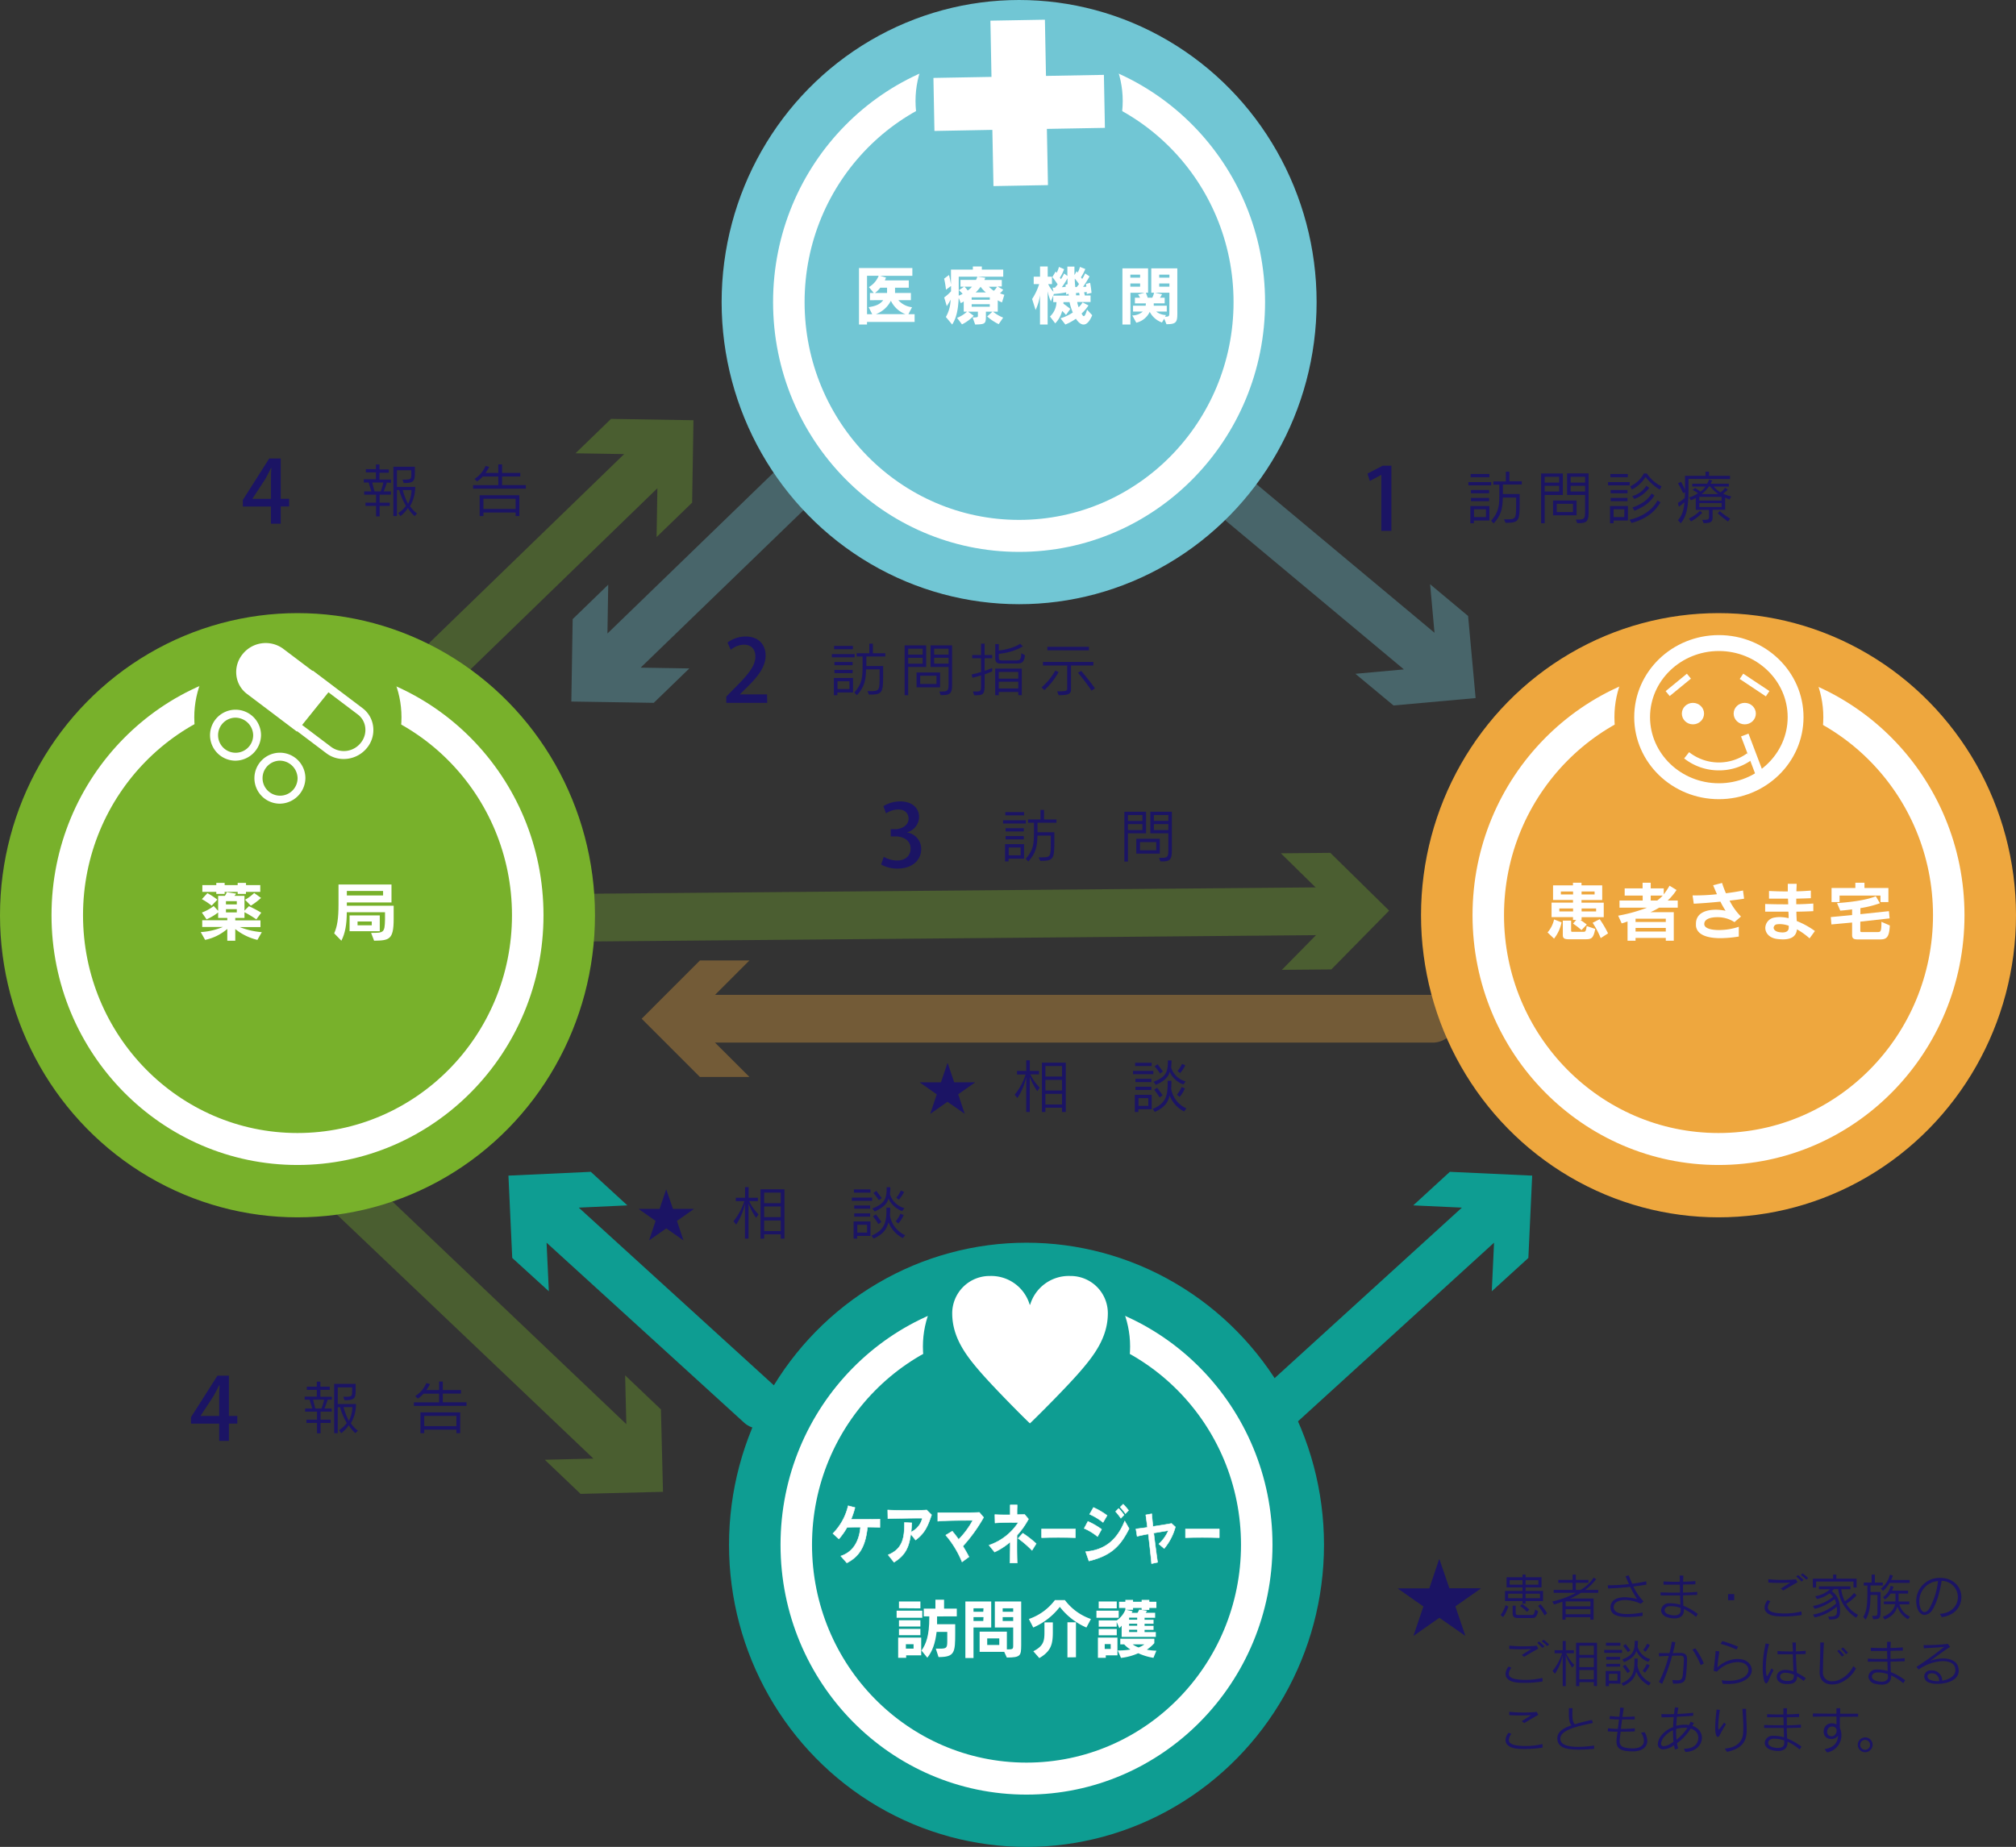 <svg xmlns="http://www.w3.org/2000/svg" viewBox="0 0 619.19 567.4"><rect x="0" y="0" width="619.19" height="567.4" fill="#333333" stroke="none"/><defs><style>.cls-1{fill:#1b1464;}.cls-2,.cls-8{fill:#71c6d4;}.cls-2,.cls-3,.cls-5{opacity:0.34;}.cls-3,.cls-6{fill:#78b12b;}.cls-4{fill:#0e9d92;}.cls-7{fill:#eea73e;}.cls-10,.cls-9{fill:#fff;}.cls-10{stroke:#fff;stroke-linecap:round;stroke-linejoin:round;stroke-width:0.15px;}</style></defs><g id="レイヤー_2" data-name="レイヤー 2"><g id="design"><path class="cls-1" d="M424.26,163.09V145.9h-.05l-3.49,1.86L420,145.5l4.66-2.42h2.69v20Z"/><path class="cls-1" d="M235.64,215.92H223.07V214l2.16-2.21c4.37-4.33,6.78-7.1,6.78-10.1,0-1.94-1-3.64-3.56-3.64a6.7,6.7,0,0,0-4,1.57l-1-2.21a9.14,9.14,0,0,1,5.58-1.86c4.25,0,6.12,2.79,6.12,5.82,0,3.67-2.58,6.73-6.18,10.24l-1.7,1.67v.05h8.32Z"/><path class="cls-1" d="M278.61,255.76a5.09,5.09,0,0,1,4.33,5.08c0,3.27-2.58,6-7.27,6a10.14,10.14,0,0,1-5.05-1.25l.82-2.37a8.32,8.32,0,0,0,4.09,1.14c2.94,0,4.15-1.86,4.15-3.64,0-2.58-2.25-3.77-4.7-3.77h-1.4v-2.21h1.35c1.78,0,4.12-1,4.12-3.24,0-1.57-1.05-2.82-3.24-2.82a7.09,7.09,0,0,0-3.68,1.2l-.8-2.21a9.68,9.68,0,0,1,5.19-1.46c3.87,0,5.77,2.26,5.77,4.81a5,5,0,0,1-3.68,4.68Z"/><path class="cls-1" d="M86.22,160.89h-3V155.6H74.58v-2l8.1-12.73h3.54v12.38H88.8v2.34H86.22Zm-8.65-7.63h5.66v-6c0-1.15,0-2.34.14-3.48h-.11c-.64,1.27-1.16,2.25-1.73,3.32l-4,6.11Z"/><path class="cls-1" d="M70.31,442.66h-3v-5.29H58.67v-2l8.1-12.73h3.54V435h2.58v2.34H70.31ZM61.66,435h5.66v-6c0-1.14.05-2.34.13-3.48h-.11c-.63,1.28-1.15,2.26-1.73,3.32l-4,6.12Z"/><path class="cls-2" d="M450.91,189.24l-11.67-9.75,1.35,14.9L370,135.45a7.33,7.33,0,1,0-9.4,11.26l70.59,58.94L416.29,207,428,216.73l25.22-2.27Z"/><path class="cls-2" d="M255.13,138.43a7.32,7.32,0,0,0-10.37-.17l-58.19,56.36.24-15-10.92,10.58-.41,25.32,25.32.4,10.92-10.57-14.95-.24L255,148.8A7.33,7.33,0,0,0,255.13,138.43Z"/><path class="cls-3" d="M187.67,128.69l-10.92,10.57,14.95.24L132.37,197a7.33,7.33,0,1,0,10.2,10.53L201.91,150l-.25,15,10.92-10.58.41-25.32Z"/><path class="cls-3" d="M203,433l-11-10.48.37,15L108.94,358.1a7.33,7.33,0,1,0-10.11,10.62l83.43,79.38-14.94.36,11,10.48,25.31-.63Z"/><path class="cls-4" d="M238.39,426.23,177.76,371l14.93-.69L181.46,360l-25.3,1.17,1.17,25.29,11.24,10.24-.7-14.93,60.64,55.26a7.33,7.33,0,1,0,9.88-10.84Z"/><path class="cls-4" d="M388.36,426.23,449,371l-14.94-.69L445.3,360l25.29,1.17-1.17,25.29-11.24,10.24.7-14.93-60.63,55.26a7.34,7.34,0,0,1-9.89-10.84Z"/><g class="cls-5"><path class="cls-6" d="M174.35,289.3a7.34,7.34,0,0,1-.07-14.67l240.25-2.1h.06a7.34,7.34,0,0,1,.07,14.67l-240.25,2.1Z"/><polygon class="cls-6" points="393.71 297.95 411.47 279.89 393.4 262.15 408.6 262.01 426.66 279.76 408.91 297.82 393.71 297.95"/></g><g class="cls-5"><line class="cls-7" x1="440.3" y1="312.97" x2="197.08" y2="312.97"/><path class="cls-7" d="M440.3,320.3H209.15a7.34,7.34,0,1,1,0-14.67H440.3a7.34,7.34,0,0,1,0,14.67Z"/><polygon class="cls-7" points="230.19 295.06 212.27 312.97 230.19 330.87 214.98 330.87 197.08 312.97 214.98 295.06 230.19 295.06"/></g><ellipse class="cls-8" cx="313.01" cy="92.81" rx="91.37" ry="92.81"/><path class="cls-9" d="M313,16.07c-41.73,0-75.56,34.36-75.56,76.74s33.83,76.74,75.56,76.74,75.55-34.36,75.55-76.74S354.73,16.07,313,16.07Zm0,143.65c-36.39,0-65.88-30-65.88-66.91S276.62,25.9,313,25.9s65.87,30,65.87,66.91S349.39,159.72,313,159.72Z"/><path class="cls-9" d="M266.29,98.91v.79h-2.46V82.35h16.39v2.38h-9.94l1.84.53a9.17,9.17,0,0,1-.35.89h7.35v2.24H274.9V90h4.87v2.22h-3.85a6.49,6.49,0,0,0,4.2,2.16L279,96.53h1.91v2.38Zm.9-6.68V90h1.18l-1.49-1.8a7.17,7.17,0,0,0,3-3.48h-3.58v11.8h1.59l-1.1-2.16c2.27-.32,3.52-.91,4.48-2.14Zm5.26-3.84h-2.09A7.53,7.53,0,0,1,268.74,90h3.71Zm1.18,4a8.56,8.56,0,0,1-4.6,4.12h9.06A8.24,8.24,0,0,1,273.63,92.41Z"/><path class="cls-9" d="M307.76,92.89a6.53,6.53,0,0,1-1.31-.62v3.49H305a12.24,12.24,0,0,0,3.11,1.82l-1.37,2a15,15,0,0,1-3.54-2.36l1.61-1.46h-2v1.15c0,2.55-.13,2.71-3.3,2.79l-.78-2.18c1.54,0,1.62-.06,1.62-.61V95.76h-3L299.06,97a12.31,12.31,0,0,1-3.6,2.65l-1.51-2A9.8,9.8,0,0,0,297,95.76H296V92.59a3.83,3.83,0,0,1-.92.53l-.63-1.6c-.15,3.27-.6,6-2,8.18l-1.94-2.32a11,11,0,0,0,1.45-5.33,15.45,15.45,0,0,1-1.17,2L290,91.38a14.17,14.17,0,0,0,2.1-1.88V87.86L290.55,89a29,29,0,0,0-.57-3.4l1.49-1.11a23.57,23.57,0,0,1,.61,2.93V82.82h6.72v-.95h2.76v.95h6.57V85H294.46v3.91c0,.65,0,1.28,0,1.92a7.88,7.88,0,0,0,1.2-.56,9.33,9.33,0,0,0-1.14-1.11l1.6-1.09H295V86h4.77a5.36,5.36,0,0,0,.41-1l2.43.32a3.94,3.94,0,0,1-.26.69h5.34v2h-1.29l1.72,1a4.28,4.28,0,0,1-1,1.09,9.74,9.74,0,0,0,1.35.46Zm-11.54-4.82a7.84,7.84,0,0,1,1,1.19,7.49,7.49,0,0,0,1.31-1.19ZM304,91.36h-5.56v.73H304Zm0,2.1h-5.56v.77H304Zm-2.82-5.37a12,12,0,0,1-1.51,1.75h3.13A9.81,9.81,0,0,1,301.17,88.09Zm2.54,0a11.11,11.11,0,0,0,1.51,1.25,5.14,5.14,0,0,0,1-1.25Z"/><path class="cls-9" d="M332.8,99.7c-.78,0-1.6-.63-2.35-1.78a16.55,16.55,0,0,1-3.24,1.78l-1.49-1.92A13.42,13.42,0,0,0,329.5,96a16.81,16.81,0,0,1-1-3.19h-1.88c0,.16,0,.33,0,.49,1,.7,1.76,1.29,2.11,1.61l-1.33,1.86a7.8,7.8,0,0,0-1.17-1.23,8.58,8.58,0,0,1-2.13,3.8l-1.61-2.1a6.36,6.36,0,0,0,2-4.43h-1v-2h4.77c0-.16-.06-.38-.09-.58l-.71.28c0-.24,0-.52,0-.69a32.25,32.25,0,0,1-3.77.49l-.92,2.28a12.94,12.94,0,0,1-1-3.11V99.7h-2.35v-9a15.63,15.63,0,0,1-1.35,4.53L317,91.86a18.55,18.55,0,0,0,2.17-4.58h-1.68V85h1.95V81.87h2.35V85h1.31v2.28h-1.17a9,9,0,0,0,1.64,2.38l-.29-1.29h.13a3.78,3.78,0,0,0,.59,0,7.23,7.23,0,0,0,.84-1,21.65,21.65,0,0,0-1.62-2.24l1-1.72.32.41a8.16,8.16,0,0,0,.7-1.82l1.59.7a14,14,0,0,1-1.31,2.63,2,2,0,0,1,.31.46,10.41,10.41,0,0,0,1-1.77l1,.76c0-.78,0-1.91,0-2.88H330v2.6l.67-1.17.33.42a7.33,7.33,0,0,0,.69-1.75l1.64.64A13.5,13.5,0,0,1,332,85.2c.1.14.29.38.39.5a15.9,15.9,0,0,0,.92-1.71l1.33.93a34.64,34.64,0,0,1-2,3.21,8.65,8.65,0,0,0,1-.06c0-.25-.06-.57-.1-.83l1.28-.36c.19,1,.35,2.16.43,3.09l-1.47.36s0-.45,0-.65a3.68,3.68,0,0,1-.82.1s.17.65.23,1h1.76v2h-4.1a8.09,8.09,0,0,0,.45,1.62,7.24,7.24,0,0,0,1.21-1.5l1.8.93a13.22,13.22,0,0,1-2.11,2.49c.25.48.45.81.68.81s.59-.53,1-2l1.58,1.71C334.64,98.81,333.74,99.7,332.8,99.7Zm-4.93-14.22a22.83,22.83,0,0,1-1.74,2.75,10.6,10.6,0,0,0,1.18-.14,4,4,0,0,0-.06-.57l.64-.24C327.89,86.77,327.87,86.15,327.87,85.48Zm2.23.1c0,.89.08,1.82.16,2.61h.43a11.09,11.09,0,0,0,.72-.91A16.81,16.81,0,0,0,330.1,85.58Zm1.33,4.35a8,8,0,0,1-.94.08c0,.16,0,.56,0,.72h1.08C331.55,90.41,331.43,89.93,331.43,89.93Z"/><path class="cls-9" d="M358.27,99.6l-.7-1.7-.69,1.17a6.79,6.79,0,0,1-3.75-3.27A6.11,6.11,0,0,1,349,99.14l-1.23-2.23A5,5,0,0,0,351,95.72h-3v-1.8h3.88l.07-.72h-3.38V91.46h1.58a6.35,6.35,0,0,0-.6-1l2-.52H347.2V99.7h-2.46V82.45h7.88v7.48h-.69a14.63,14.63,0,0,1,.57,1.53h1.41a6.85,6.85,0,0,0,.55-1.53h-.86V82.45h8v13C361.64,98.85,361.56,99.6,358.27,99.6Zm-8.1-15.23h-3v.93h3Zm0,2.71h-3v1h3Zm9,2.85h-4.42l2.15.46a5.38,5.38,0,0,1-.64,1.07h1.46V93.2h-3.36l0,.72h4v1.8h-3.25a5.11,5.11,0,0,0,3,1.07l-.29.51c1.27,0,1.33-.16,1.33-1.38Zm0-5.56h-3.13v.93h3.13Zm0,2.71h-3.13v1h3.13Z"/><ellipse class="cls-8" cx="313.01" cy="31.02" rx="31.82" ry="30.82"/><polygon class="cls-9" points="306.32 55.93 305.99 38.66 288.16 38.98 287.89 25.14 305.73 24.82 305.39 7.55 319.69 7.29 320.02 24.56 337.85 24.24 338.12 38.08 320.29 38.4 320.62 55.67 306.32 55.93"/><path class="cls-9" d="M305.13,57.17l-.34-17.27L287,40.23l-.31-16.29,17.83-.32-.33-17.27,16.74-.3.33,17.27L339.05,23l.31,16.28-17.82.32.33,17.27Zm2.06-19.75.33,17.26,11.85-.21L319,37.2l17.83-.32-.22-11.4-17.83.33-.33-17.27-11.85.21L307,26l-17.83.32.22,11.4Z"/><ellipse class="cls-4" cx="315.28" cy="474.59" rx="91.37" ry="92.81"/><path class="cls-9" d="M315.28,397.85c-41.73,0-75.55,34.36-75.55,76.74s33.82,76.74,75.55,76.74,75.55-34.35,75.55-76.74S357,397.85,315.28,397.85Zm0,143.65c-36.38,0-65.88-29.95-65.88-66.91s29.5-66.91,65.88-66.91,65.88,30,65.88,66.91S351.66,541.5,315.28,541.5Z"/><path class="cls-10" d="M266.44,469.14c-.59,5.33-2.05,8.8-6.34,11l-1.85-2.1c3.33-1.1,5.59-3.9,6.05-8.89-1.61,0-3.19,0-4.14.08a21.73,21.73,0,0,1-2.5,3.55l-1.84-1.67a17.73,17.73,0,0,0,4.68-8.51l2.09.55a26.34,26.34,0,0,1-1.2,3.61h3.12c2.23,0,4.59,0,5.74-.07v2.55C269.53,469.18,268.06,469.14,266.44,469.14Z"/><path class="cls-10" d="M281.21,473.12l-1.48-1.86c-.53,4.1-1.69,6.54-5.14,8.68l-1.8-2.26c4.42-1.8,5-5.19,5-9.55v-.39l2.26.11c-.06,1-.13,1.95-.22,2.82a6.25,6.25,0,0,0,3.46-4.28c-3.57,0-7.69.08-10.58.16l-.05-2.66c1.36.1,3.51.12,5.65.12,2.56,0,5.09,0,6.31-.12l1.5,1.49C285,468.73,284.07,471,281.21,473.12Z"/><path class="cls-10" d="M295.73,475c.66,1.07,1.3,2.18,1.87,3.29l-2.12,1.55a30,30,0,0,0-5-8.22l2-1.21a30.3,30.3,0,0,1,1.95,2.54,26.26,26.26,0,0,0,4.35-5.87c-2.87,0-8.23,0-10.75.26l0-2.61c1.35,0,3.34,0,5.4,0,2.9,0,5.92,0,7.36-.1l1.31,1.54A48.26,48.26,0,0,1,295.73,475Z"/><path class="cls-10" d="M312.36,471.66c-.06,2.77-.05,5.88.05,8.51h-2.19c0-1.7.07-3.5.07-5.32v-1.17a20,20,0,0,1-4.81,3.13l-1.71-2.1a17.35,17.35,0,0,0,9-7c-2.31,0-5.2,0-7.15.17l-.06-2.57c.92.06,2.15.08,3.48.08h1.24v-.89c0-.77,0-1.57,0-2.16l2.13,0c0,.47-.05,1.17-.05,1.88,0,.38,0,.77,0,1.11l2.34-.06,1.18,1.41A24.58,24.58,0,0,1,312.36,471.66Zm4.61,4.63a32.15,32.15,0,0,0-4.26-3.68l1.44-1.57a32,32,0,0,1,4.1,3.19Z"/><path class="cls-10" d="M319.92,472.39v-2.67c1.14,0,2.82,0,4.58,0,2.12,0,4.34,0,5.8,0v2.67C327.65,472.29,322.41,472.29,319.92,472.39Z"/><path class="cls-10" d="M337.1,472.05a18.06,18.06,0,0,0-4.1-2.51l1.14-2.14a23,23,0,0,1,4.2,2.43Zm-2.65,7.51-1-2.87c6-.46,9.72-3.73,12-9.41l1.34,2.34C344.26,474.63,341.58,477.84,334.45,479.56Zm4.34-11.86a18.49,18.49,0,0,0-4.13-2.5l1.18-2.08a21.75,21.75,0,0,1,4.19,2.46Zm5.47-1.27a19.71,19.71,0,0,0-1.61-2.06l.93-.95a17.92,17.92,0,0,1,1.66,2Zm1.41-1.41a15.67,15.67,0,0,0-1.61-2l.91-.91a17.31,17.31,0,0,1,1.64,1.9Z"/><path class="cls-10" d="M357.57,475.72l-1.64-1.39a12,12,0,0,0,2.92-4.12l-4.5.75c.38,3.13.84,6.6,1.19,9l-1.85.41c-.22-2.45-.62-5.94-1-9.11-1.36.24-2.62.5-3.43.73l-.37-2.27c.81-.12,2.09-.28,3.54-.48-.19-1.54-.38-2.89-.51-3.84l1.82-.34c.08,1,.21,2.34.38,3.9,2.24-.33,4.54-.71,5.7-.93L361,469.1A17.34,17.34,0,0,1,357.57,475.72Z"/><path class="cls-10" d="M364.11,472.39v-2.67c1.14,0,2.82,0,4.58,0,2.12,0,4.34,0,5.8,0v2.67C371.84,472.29,366.6,472.29,364.11,472.39Z"/><path class="cls-9" d="M275.39,497v-2.18h7.88V497Zm2.93,11.55v.75h-2.46v-6.2h7.08v5.45Zm-2.21-14.48V492h6.58v2.12Zm0,5.63v-1.93h6.58v1.93Zm0,2.65v-1.92h6.58v1.92Zm4.48,2.77h-2.36v1.37h2.36Zm7.22-8.53v.65c0,.57,0,1.35,0,1.74h5.57v2.72c0,6-.15,7.38-5.12,7.38l-.84-2.59c.51,0,.94,0,1.33,0,2,0,2.19-.3,2.19-2.3,0-.55,0-1.25,0-2.08v-.77h-3.27c-.43,3.6-1.29,5.92-2.85,7.94l-1.8-2.2c1.41-2.06,2.4-4.53,2.4-10.14v-.37h-1.7v-2.38h3.58v-2.73h2.66v2.73h3.91v2.38Z"/><path class="cls-9" d="M299,500v9.37H296.5V492h7.94v8Zm3.07-5.9H299v1.05H302Zm0,2.71H299V498H302Zm7.18,12.44-.82-1.78h-7.55v-6.2h8.37v5.45c1.8,0,1.94-.08,1.94-1.15V500h-5.64v-8h8.1v13.53C313.61,508.61,313.51,509.22,309.21,509.22Zm-2.33-5.9h-3.71v2h3.71Zm4.27-9.25h-3.23v1.05h3.23Zm0,2.71h-3.23V498h3.23Z"/><path class="cls-9" d="M333.68,500a20.74,20.74,0,0,1-8.17-6.34,20.7,20.7,0,0,1-8.16,6.34L316,497.38a16.84,16.84,0,0,0,8-5.81h3.07a16.79,16.79,0,0,0,8,5.81Zm-14.45,9.41-1.86-2.12c3.34-1.7,3.42-3.37,3.42-6.14v-2.73h2.58v2.77C323.37,504.87,323,507.18,319.23,509.38Zm8.62-.24V498.39h2.62v10.75Z"/><path class="cls-9" d="M336.76,497v-2.18h6.84V497Zm2.87,11.55v.75h-2.42v-6.2h6v5.45ZM353,494v.6h-2.37V494H348v.56h-2.15l2,.43a2.34,2.34,0,0,1-.28.5h1.8a5.71,5.71,0,0,0,.51-1l2.43.35a3.89,3.89,0,0,1-.42.62h2.9V497h-3.25v.62h2.76v1.24h-2.76v.62h2.76v1.24h-2.76v.68H355v1.48H344.5V499.4a3.11,3.11,0,0,1-.72.77l-.8-1.84v1.41h-5.52v-1.93H343a7.35,7.35,0,0,0,2.64-3.26V494h-1.94v-1.92h1.94v-.57H348v.57h2.64v-.57H353v.57h2.17V494Zm-15.55.1V492H343v2.12Zm0,8.28v-1.92H343v1.92Zm3.68,2.71H339.3v1.49h1.84Zm13.14,4.22a18.15,18.15,0,0,1-4.67-1.41,17.78,17.78,0,0,1-5.3,1.43l-1-2.28a24.46,24.46,0,0,0,3.89-.29,9.46,9.46,0,0,1-1.92-1.59h-1.19v-1.72h10.46v1.35a11.32,11.32,0,0,1-2.3,2,16.52,16.52,0,0,0,2.93.31Zm-5-12.34h-2.48v.62h2.48Zm0,1.86h-2.48v.62h2.48Zm0,1.86h-2.48v.68h2.48Zm-1.4,4.48a7.91,7.91,0,0,0,1.83.95,6.7,6.7,0,0,0,1.78-.95Z"/><ellipse class="cls-4" cx="315.28" cy="413.69" rx="31.82" ry="30.82"/><path class="cls-9" d="M316.39,400.84A12.4,12.4,0,0,1,328.71,392a11.43,11.43,0,0,1,11.55,11.44c0,7.55-4.35,13.12-8.81,18.25-4.29,4.9-12.86,13.46-15.06,15.55h-.12c-2.21-2.09-10.72-10.65-15-15.55-4.46-5.13-8.81-10.7-8.81-18.25A11.48,11.48,0,0,1,304.06,392a12.33,12.33,0,0,1,12.21,8.85Z"/><ellipse class="cls-6" cx="91.37" cy="281.17" rx="91.37" ry="92.81"/><path class="cls-9" d="M91.37,204.43c-41.72,0-75.55,34.35-75.55,76.74S49.65,357.9,91.37,357.9s75.56-34.35,75.56-76.73S133.1,204.43,91.37,204.43Zm0,143.65c-36.38,0-65.87-30-65.87-66.91S55,214.25,91.37,214.25s65.88,30,65.88,66.92S127.76,348.08,91.37,348.08Z"/><path class="cls-9" d="M79.06,288.75a17.24,17.24,0,0,1-6.8-3.33V289H69.81v-3.62A15.23,15.23,0,0,1,63,288.75l-1.35-2.4a20.82,20.82,0,0,0,6.8-1.57H62.11v-2.06h7.7V282H67v-1.68a16.33,16.33,0,0,1-3.56,2.12L62,280.35a14.21,14.21,0,0,0,3.64-2L67,279.81v-4.59h2.07a5.94,5.94,0,0,0,.59-1.13l2.87.45a4.12,4.12,0,0,1-.53.68h3.09v4.53l1.37-1.36a40.3,40.3,0,0,1,3.78,2l-1.51,2.06a31.21,31.21,0,0,0-3.64-2.2V282H72.26v.75H80v2.06H73.63a23.66,23.66,0,0,0,6.78,1.57ZM65,278.23a20.4,20.4,0,0,0-3-2l1.7-1.84a20.72,20.72,0,0,1,3.07,2ZM75.54,274v.63H73V274H69v.63H66.43V274H62.15v-2.08h4.28v-.69H69v.69h4v-.69h2.56v.69h4.38V274Zm-2.81,2.85H69.4v1h3.33Zm0,2.46H69.4v1h3.33Zm4.32-1.07-1.78-1.82a13.83,13.83,0,0,0,2.8-2.08l2.11,1.52A21.32,21.32,0,0,1,77.05,278.23Z"/><path class="cls-9" d="M114.9,289l-.92-2.41c3.88,0,4.17,0,4.27-4.06v-2.28H106.51c0,3.74-.51,6.51-1.66,8.75l-2.21-2.26c.94-2.15,1.33-4.47,1.33-9v-6h16.27v5.51H106.53v1h14.38v4.1C120.91,288.75,119.5,288.92,114.9,289Zm2.76-15.29H106.53v1.39h11.13Zm-10.29,12.38v-4.87h9.27v4.87Zm6.81-3h-4.36v1.17h4.36Z"/><ellipse class="cls-6" cx="91.49" cy="220.36" rx="31.82" ry="30.82"/><path class="cls-9" d="M100.58,211.11,86.21,200.25a7.87,7.87,0,0,0-10.75,1.49,7.29,7.29,0,0,0,1.13,10.45L91,223.05Z"/><path class="cls-9" d="M91.17,224.74,75.85,213.17a8.28,8.28,0,0,1-3.24-5.64,8.67,8.67,0,0,1,1.9-6.56,9.08,9.08,0,0,1,12.43-1.69l15.38,11.61ZM81.68,200a6.77,6.77,0,0,0-5.27,2.53A6.32,6.32,0,0,0,75,207.23a5.87,5.87,0,0,0,2.3,4l13.42,10.14,8.08-10L85.47,201.23A6.29,6.29,0,0,0,81.68,200Z"/><path class="cls-9" d="M105.53,233.18a8.74,8.74,0,0,1-5.26-1.74L84.9,219.83,96.05,206l15.32,11.57a8.28,8.28,0,0,1,3.24,5.64,8.67,8.67,0,0,1-1.9,6.56A9.22,9.22,0,0,1,105.53,233.18ZM88.39,219.4l13.36,10.09a6.62,6.62,0,0,0,9.06-1.28,6.27,6.27,0,0,0,1.37-4.72,5.82,5.82,0,0,0-2.29-4L96.47,209.36Z"/><path class="cls-9" d="M85.8,246.9a7.83,7.83,0,1,1,8-7.83A7.95,7.95,0,0,1,85.8,246.9Zm0-13.21a5.38,5.38,0,1,0,5.6,5.38A5.5,5.5,0,0,0,85.8,233.69Z"/><path class="cls-9" d="M72.17,233.69a7.83,7.83,0,1,1,8-7.82A7.94,7.94,0,0,1,72.17,233.69Zm0-13.21a5.39,5.39,0,1,0,5.59,5.39A5.5,5.5,0,0,0,72.17,220.48Z"/><ellipse class="cls-7" cx="527.82" cy="281.17" rx="91.37" ry="92.81"/><path class="cls-9" d="M527.82,204.43c-41.73,0-75.55,34.35-75.55,76.74s33.82,76.73,75.55,76.73,75.55-34.35,75.55-76.73S569.55,204.43,527.82,204.43Zm0,143.65c-36.38,0-65.88-30-65.88-66.91s29.5-66.92,65.88-66.92,65.88,30,65.88,66.92S564.2,348.08,527.82,348.08Z"/><path class="cls-9" d="M477.31,288.36l-2-1.9a8.87,8.87,0,0,0,2-4l2.3.89A11.69,11.69,0,0,1,477.31,288.36Zm8.46-6.58v.85h-.41a16.76,16.76,0,0,1,2,1.41l-1.63,1.7a22.12,22.12,0,0,0-2.6-2l1-1.13h-1v-.85h-6.59v-4.46h6.59v-.81H477V272h6.12v-.81h2.62V272h6.36v4.51h-6.36v.81h6.83v4.46Zm-2.62-2.69h-4.22V280h4.22Zm0-5.21H479.4v.91h3.75Zm3.41,14.68H482c-1.41,0-2-.2-2-1.31v-4.42h2.55v3c0,.42.13.44.41.44h3.32c.67,0,.8-.1,1.06-1.77l2.62.88C489.33,288.5,488.75,288.56,486.56,288.56Zm3.2-14.68h-4v.91h4Zm.47,5.21h-4.46V280h4.46Zm1.41,9.11a26.79,26.79,0,0,0-2.48-4.7l2.17-1.12a31.77,31.77,0,0,1,2.56,4.37Z"/><path class="cls-9" d="M509.58,278.85a20.9,20.9,0,0,1-2.68,1.39h7.18V289h-2.45v-.85h-9.29V289h-2.46v-5.92a15,15,0,0,1-1.8.59L497,281.31a47.82,47.82,0,0,0,8.86-2.46h-8.45v-2.2h7.12v-1.52H499v-2.2h5.5v-1.74H507v1.74H511v1.84a26.85,26.85,0,0,0,1.78-2.67l2.15,1.32a17.49,17.49,0,0,1-2.72,3.23h3.09v2.2Zm2.05,3.39h-9.29v1h9.29Zm0,2.83h-9.29v1.11h9.29ZM507,275.13v1.52H509a11.84,11.84,0,0,0,1.69-1.52Z"/><path class="cls-9" d="M531.22,276.69a19,19,0,0,0,3.5,4.89l-2,1.71a9.42,9.42,0,0,0-5.36-1.51c-2.11,0-3.91.63-3.91,2.06V284c.14,1.23,2.15,1.72,4.5,1.72a19.26,19.26,0,0,0,6.1-1l0,3a36.94,36.94,0,0,1-5.61.5c-4.38,0-7.3-1.17-7.55-3.82,0-.2,0-.4,0-.6,0-3.35,3.15-4.32,6.1-4.32a14.75,14.75,0,0,1,3,.32A29.06,29.06,0,0,1,528.4,277c-2.8.28-5.65.51-8.18.63l-.37-2.55a61.46,61.46,0,0,0,7.49-.36c-.39-.89-.78-1.82-1.17-2.75l2.74-.72a29.3,29.3,0,0,0,1.19,3.17c1.86-.23,3.76-.53,5.24-.85l.34,2.52C534.29,276.32,532.78,276.51,531.22,276.69Z"/><path class="cls-9" d="M555.79,288.28a22.44,22.44,0,0,0-3.88-2.78c-.23,2.42-2.13,3.09-4.26,3.09a14.66,14.66,0,0,1-2-.15c-2.34-.36-3.46-1.89-3.46-3.39a3.32,3.32,0,0,1,3-3.19,8.28,8.28,0,0,1,1.43-.12,12.5,12.5,0,0,1,2.74.34c0-.63,0-1.31-.08-2l-3,0c-1.39,0-2.78,0-4.13,0l0-2.36c1.84.06,3.82.1,5.83.1h1.25c0-.55-.05-1.13-.07-1.74-2,0-4,0-5.83,0l0-2.36c1.6.08,3.28.14,5,.14h.77v-2.34h2.72c0,.79-.06,1.55-.08,2.3,1.52,0,3-.12,4.44-.22l0,2.34c-1.41.06-2.92.1-4.48.14,0,.59,0,1.17,0,1.72,1.78,0,3.54-.12,5.24-.22l0,2.34c-1.64.08-3.4.14-5.2.16,0,1,.07,2,.11,2.87a25.69,25.69,0,0,1,5.58,3.07Zm-6.4-3.88a8.52,8.52,0,0,0-2.7-.5,6,6,0,0,0-.86.06,1.14,1.14,0,0,0-1.08,1.05c0,.57.55,1.19,1.78,1.37a8.39,8.39,0,0,0,.92.08c1.35,0,1.92-.56,1.94-1.47Z"/><path class="cls-9" d="M577.3,288.61h-6.53c-1.33,0-1.92-.19-1.92-1.38v-3.82l-6.35.59-.2-2.26,6.55-.63v-1.74c-2.11.29-3.63.39-3.63.39l-1-2.32s8.16-.45,11.91-2.12l1.27,2.16a31.89,31.89,0,0,1-6,1.51v1.86l8.76-.93.21,2.22-9,1V286c0,.32.25.34.43.34h4.95c.88,0,1.11-.18,1.11-3.15l2.58,1.13C580.24,288.12,579.38,288.61,577.3,288.61Zm.26-11.48v-2H565v2h-2.46v-4.32h7.31v-1.62h2.8v1.62H580v4.32Z"/><ellipse class="cls-7" cx="527.93" cy="220.33" rx="32.08" ry="31.07"/><path class="cls-9" d="M527.93,200c11.65,0,21.13,9.12,21.13,20.32s-9.48,20.31-21.13,20.31-21.14-9.11-21.14-20.31S516.27,200,527.93,200m0-4.89c-14.38,0-26,11.29-26,25.21s11.65,25.2,26,25.2,26-11.28,26-25.2-11.65-25.21-26-25.21Z"/><path class="cls-9" d="M527.93,236.67A17.17,17.17,0,0,1,517.27,233l1.52-1.92a14.79,14.79,0,0,0,17.84.33l1.44,2A17,17,0,0,1,527.93,236.67Z"/><rect class="cls-9" x="537.22" y="225.36" width="2.45" height="14.42" transform="translate(-47.49 206.14) rotate(-20.78)"/><rect class="cls-9" x="511.25" y="209.44" width="8.44" height="1.96" transform="translate(-16.53 374.62) rotate(-39.36)"/><rect class="cls-9" x="537.89" y="205.6" width="1.96" height="9.65" transform="translate(65.07 542.34) rotate(-56.34)"/><ellipse class="cls-9" cx="519.97" cy="219.23" rx="3.41" ry="3.3"/><ellipse class="cls-9" cx="535.88" cy="219.23" rx="3.41" ry="3.3"/><path class="cls-1" d="M451,149.11v-1h7v1Zm1.69,10.79v.85h-1.09v-5.3h5.85v4.45Zm-1-13.29v-1h5.77v1Zm.09,4.93v-1h5.59v1Zm0,2.43v-1h5.59v1Zm4.62,2.5h-3.67v2.39h3.67Zm5.19-7.61v2.92h5.16V155c0,5.16-.38,5.62-4.33,5.62l-.49-1.07h.88c2.78,0,2.85-.2,2.85-4.53v-2.16h-4.09c-.07,3.32-.47,5.38-2.8,7.94l-.8-.81c2.38-2.7,2.53-4.58,2.53-8.3v-2.78h-1.82v-1h3.82V144.9h1.09v2.94h3.82v1Z"/><path class="cls-1" d="M474.43,152.07v8.68h-1.09v-15.3H480v6.62Zm4.44-5.6h-4.44v1.79h4.44Zm0,2.78h-4.44V151h4.44ZM477,158.32v-4.56h7.22v4.56Zm6.13-3.54h-5v2.52h5Zm1.84,5.93h-.56l-.4-1.09.74,0c1.87,0,2.09-.35,2.09-2.33v-5.24H481.3v-6.62h6.62v12.23C487.92,160.36,487,160.71,485,160.71Zm1.87-14.24h-4.44v1.79h4.44Zm0,2.78h-4.44V151h4.44Z"/><path class="cls-1" d="M493.9,149.11v-1h6.64v1Zm1.7,10.79v.85h-1.1v-5.3H500v4.45Zm-1-13.29v-1h5.36v1Zm.09,4.93v-1h5.18v1Zm0,2.43v-1h5.18v1Zm4.22,2.5H495.6v2.39h3.27Zm2.24,4.21-.68-1c5.5-1.27,7.86-4.42,8.61-5.95l.91.59C508.51,156.84,506.22,159.22,501.11,160.68Zm8.65-10.25a16,16,0,0,1-4.4-3.89,10.33,10.33,0,0,1-4.18,3.85l-.53-1a8.78,8.78,0,0,0,4.2-3.94h.93a11,11,0,0,0,4.49,3.94Zm-7.84,2.87-.63-.88a7.61,7.61,0,0,0,4.33-3.17l.89.62A9.59,9.59,0,0,1,501.92,153.3Zm.06,3.61-.64-1c3.37-1.16,5-2.78,5.9-4.31l.87.63C506.78,154.3,505.16,155.62,502,156.91Z"/><path class="cls-1" d="M518.6,147.12v3.31c0,6-.8,8.42-2.37,10.32l-.87-.95c1.13-1.25,1.77-2.77,2-5.52a11.9,11.9,0,0,1-1.73,1.38l-.29-1.16a12.28,12.28,0,0,0,2.11-1.52c0-.42.06-.86.06-1.35,0-.13,0-.27,0-.39l-.55.26a33.23,33.23,0,0,0-1.58-3l.91-.49a16.37,16.37,0,0,1,1.24,2.52v-4.35h6.29V144.9h1.09v1.27h6.44v1Zm.76,13.06-.63-.89a11.17,11.17,0,0,0,3.38-2.35l.71.6A13.32,13.32,0,0,1,519.36,160.18Zm11.84-6.71c-.49-.21-.85-.35-1.34-.58v3.72H526V159c0,1.43-.74,1.71-2.76,1.71l-.42-1c2,0,2.09-.14,2.09-1.07v-2h-4.07V153c-.35.21-1,.47-1.48.7l-.58-.89a9,9,0,0,0,2.73-1.29,11.88,11.88,0,0,0-1.66-1l.82-.6,1.59,1.09a5.18,5.18,0,0,0,1.56-1.53h-4.07v-.88h4.56a6.7,6.7,0,0,0,.6-1.25l1,.25c-.18.39-.35.67-.51,1H531v.88h-4.67a10.31,10.31,0,0,0,2.07,1.78,4.87,4.87,0,0,0,1.44-1.43l.83.6a10.93,10.93,0,0,1-1.4,1.22,10.78,10.78,0,0,0,2.46.86Zm-2.43-.82h-6.84v1.12h6.84Zm0,1.92h-6.84v1.19h6.84Zm-3.55-5.13h-.33a10.69,10.69,0,0,1-2.25,2.36h5.13A13.52,13.52,0,0,1,525.22,149.44Zm5.51,10.78a38.38,38.38,0,0,1-3.16-2.54l.65-.67a17.87,17.87,0,0,0,3.17,2.31Z"/><path class="cls-1" d="M308.08,253v-1h7v1Zm1.69,10.8v.84h-1.09v-5.3h5.85v4.46Zm-1-13.3v-1h5.77v1Zm.09,4.93v-1h5.58v1Zm0,2.43v-1h5.58v1Zm4.62,2.5h-3.67v2.4h3.67Zm5.18-7.6v2.92h5.17v3.17c0,5.16-.38,5.62-4.33,5.62l-.49-1.08h.87c2.79,0,2.86-.19,2.86-4.52v-2.17h-4.09c-.08,3.33-.48,5.39-2.8,7.94l-.81-.81c2.39-2.69,2.53-4.58,2.53-8.29v-2.78h-1.82v-1h3.82v-2.94h1.1v2.94h3.81v1Z"/><path class="cls-1" d="M346.43,256v8.68h-1.09v-15.3H352V256Zm4.44-5.6h-4.44v1.8h4.44Zm0,2.78h-4.44V255h4.44ZM349,262.24v-4.56h7.22v4.56Zm6.13-3.54h-5v2.52h5Zm1.84,5.94h-.57l-.4-1.1.75,0c1.87,0,2.09-.35,2.09-2.32V256H353.3v-6.62h6.62v12.24C359.92,264.28,359,264.64,357,264.64Zm1.87-14.25h-4.44v1.8h4.44Zm0,2.78h-4.44V255h4.44Z"/><path class="cls-1" d="M318.61,335.24a19.54,19.54,0,0,1-2.33-4.39v10.78h-1.09V330.85a18,18,0,0,1-2.71,6.47l-.84-1A19,19,0,0,0,315,330.1h-2.64V329h2.84v-3.26h1.09V329h2.84v1.06h-2.67a14.28,14.28,0,0,0,2.87,4.06Zm7.57,6.39v-1.32h-5.1v1.32H320V326.47h7.35v15.16Zm0-14.14h-5.1v3.24h5.1Zm0,4.26h-5.1V335h5.1Zm0,4.3h-5.1v3.26h5.1Z"/><path class="cls-1" d="M348,330v-1h6.24v1Zm1.64,10.77v.85h-1.09v-5.28h5.18v4.43Zm-1-13.27v-1h5.08v1Zm.1,4.93v-1h4.89v1Zm0,2.43v-1h4.89v1Zm3.94,2.5h-3v2.39h3Zm11,4.1a9.23,9.23,0,0,1-4.42-4.86c-.62,2.18-1.54,3.59-4.56,5l-.66-.9c4.2-1.79,4.59-4.34,4.59-7.95v-.71h1.16c0,1.16-.07,2.52-.07,2.52a8.06,8.06,0,0,0,4.67,5.95Zm-.22-8.31a7.21,7.21,0,0,1-4.2-3.86c-.38,1.48-1.43,2.72-4.25,4l-.71-.94c3.8-1.48,4.4-3,4.4-6.23v-.32h1.13a20.83,20.83,0,0,1-.13,2.13,6.33,6.33,0,0,0,4.46,4.3Zm-7.31,4a18.82,18.82,0,0,0-1.67-2.38l.91-.59c1,1.25,1.69,2.34,1.69,2.34Zm.15-7.36a25,25,0,0,0-1.66-2.2l.89-.63,1.66,2.22Zm6,7.2-.82-.68a10.16,10.16,0,0,0,1.44-2.34l1,.4A10,10,0,0,1,362.31,337Zm.15-7.32-.79-.64a9.1,9.1,0,0,0,1.39-2.2l1,.44A10.09,10.09,0,0,1,362.46,329.64Z"/><path class="cls-1" d="M100.64,430a28.59,28.59,0,0,1-1,2.73h2.23v.95H98.46v2.46h3.11v1H98.46v3.2H97.37v-3.2H94.11v-1h3.26v-2.46H93.71v-.95h2.2c-.33-1.13-.65-2.15-.82-2.73H93.58v-.95h3.73V427H94.24v-1h3.07v-1.53H98.4V426h2.88v1H98.4v2.11h3.53V430Zm-4.49,0c.18.7.45,1.85.71,2.73h1.87a21.27,21.27,0,0,0,.84-2.73Zm13,10.3a11.71,11.71,0,0,1-2.05-2.45,9.34,9.34,0,0,1-2.29,2.45l-.68-.93a8.43,8.43,0,0,0,2.37-2.2,21.64,21.64,0,0,1-2.08-4.86h-.69v8h-1.09V425.15h6.6v1.37c0,3-.12,3.65-3.43,3.65l-.37-1.06c2.71,0,2.71,0,2.71-2v-.9h-4.42v5.12h5.62a11.89,11.89,0,0,1-1.58,5.92,9.46,9.46,0,0,0,2.15,2.27Zm-3.62-8a18.37,18.37,0,0,0,1.62,4.2,9.41,9.41,0,0,0,1.07-4.2Z"/><path class="cls-1" d="M127.12,431.91v-1.09h7.74v-2.66h-4.78a8.24,8.24,0,0,1-1.75,1.5l-.8-.76a8.76,8.76,0,0,0,3.42-4l1.11.3a11.31,11.31,0,0,1-1.12,1.85h3.92v-2.61H136v2.61h5.58v1.09H136v2.66h7.29v1.09Zm13.06,8.4v-1.09H130.3v1.09h-1.17V433.9h12.21v6.41Zm0-5.32H130.3v3.14h9.88Z"/><path class="cls-1" d="M118.82,148.24a22.62,22.62,0,0,1-1,2.73h2.24v1h-3.46v2.46h3.11v1h-3.11v3.21h-1.09v-3.21h-3.26v-1h3.26v-2.46h-3.66v-1h2.21c-.33-1.12-.66-2.14-.82-2.73h-1.51v-1h3.73v-2.11h-3.08v-1h3.08V142.7h1.09v1.53h2.87v1h-2.87v2.11h3.53v1Zm-4.49,0c.18.71.46,1.85.71,2.73h1.87a18.14,18.14,0,0,0,.84-2.73Zm13,10.31a11.71,11.71,0,0,1-2.06-2.45,9.5,9.5,0,0,1-2.29,2.45l-.67-.94a8.12,8.12,0,0,0,2.36-2.2,20.71,20.71,0,0,1-2.07-4.86h-.69v8h-1.09V143.38h6.6v1.38c0,3-.13,3.64-3.44,3.64l-.36-1.05c2.71,0,2.71,0,2.71-2v-.89h-4.42v5.12h5.62a11.91,11.91,0,0,1-1.59,5.92,9.85,9.85,0,0,0,2.15,2.27Zm-3.62-8a17.38,17.38,0,0,0,1.62,4.21,9.56,9.56,0,0,0,1.07-4.21Z"/><path class="cls-1" d="M145.3,150.15v-1.09h7.75V146.4h-4.79a7.82,7.82,0,0,1-1.74,1.49l-.8-.75a8.83,8.83,0,0,0,3.42-4l1.11.3a10.71,10.71,0,0,1-1.13,1.84h3.93v-2.6h1.16v2.6h5.59v1.1h-5.59v2.66h7.3v1.09Zm13.06,8.4v-1.1h-9.88v1.1h-1.16v-6.41h12.2v6.41Zm0-5.32h-9.88v3.13h9.88Z"/><path class="cls-1" d="M255.5,201.94v-1h7v1Zm1.69,10.79v.85H256.1v-5.3H262v4.45Zm-1-13.29v-1h5.77v1Zm.09,4.93v-1h5.59v1Zm0,2.43v-1h5.59v1Zm4.62,2.5h-3.67v2.4h3.67Zm5.19-7.61v2.93h5.16v3.17c0,5.16-.38,5.61-4.33,5.61l-.49-1.07h.88c2.78,0,2.85-.19,2.85-4.53v-2.16H266c-.07,3.33-.47,5.39-2.8,7.94l-.8-.81c2.38-2.7,2.53-4.58,2.53-8.29v-2.79h-1.82v-1H267v-2.94h1.09v2.94h3.82v1Z"/><path class="cls-1" d="M278.94,204.9v8.68h-1.09v-15.3h6.62v6.62Zm4.44-5.6h-4.44v1.79h4.44Zm0,2.78h-4.44v1.8h4.44Zm-1.88,9.07v-4.56h7.22v4.56Zm6.13-3.54h-5v2.52h5Zm1.84,5.93h-.56l-.4-1.09.74,0c1.88,0,2.09-.35,2.09-2.32V204.9h-5.53v-6.62h6.62v12.24C292.43,213.19,291.53,213.54,289.47,213.54Zm1.87-14.24h-4.43v1.79h4.43Zm0,2.78h-4.43v1.8h4.43Z"/><path class="cls-1" d="M302.42,207.17v3.42c0,2.92-.68,3-2.9,3h-.31l-.38-1.15h.88c1.52,0,1.61-.12,1.61-2v-2.94c-.85.27-1.72.49-2.63.71l-.28-1c1.06-.23,2-.46,2.91-.75v-4.23H298.6v-1h2.72v-3.49h1.1v3.49h2.32v1h-2.32v3.87c1.12-.38,1.91-.7,2.32-.89v1.05C304.29,206.48,303.47,206.8,302.42,207.17Zm9.76-3.33h-5c-.65,0-1.5-.12-1.5-1.62v-4.35h1.09v2c4.53-.55,6.54-2.1,6.54-2.1l.84.79s-2.36,1.75-7.38,2.33v1c0,.86.16,1,.83,1h4.59c1,0,1.43-.14,1.51-2.22l1.11.64C314.55,203.61,313.78,203.84,312.18,203.84Zm.57,9.74v-1h-6v1h-1.09v-8.17h8.17v8.17Zm0-7.15h-6v2.06h6Zm0,3h-6v2.09h6Z"/><path class="cls-1" d="M320.78,212l-.89-.81a19.25,19.25,0,0,0,4.24-5.19l1,.47A21.2,21.2,0,0,1,320.78,212Zm8.17-7.55v7.41c0,1.43-1,1.71-3.82,1.71l-.42-1.18c3,0,3.07-.14,3.07-1.08v-6.86h-7.45v-1.09h15.49v1.09Zm-7.26-4.67V198.7h12.77v1.09Zm13.57,12.4a66.51,66.51,0,0,0-4.17-5.51l1-.55s2.2,2.55,4.22,5.35Z"/><path class="cls-1" d="M445.16,487.94h9.61v.11L447,493.5l3.05,9-.08,0L442.09,497l-7.88,5.53-.08,0,3.05-9-7.77-5.45v-.11H439l3-8.93h.11Z"/><path class="cls-1" d="M293.07,332.5h6.37v.07l-5.15,3.61,2,5.95-.05,0L291,338.49l-5.22,3.66-.06,0,2-5.95-5.15-3.61v-.07H289l2-5.92h.07Z"/><path class="cls-1" d="M232.23,374.14a19.76,19.76,0,0,1-2.33-4.39v10.78h-1.09V369.75a18,18,0,0,1-2.71,6.46l-.83-1a19.12,19.12,0,0,0,3.34-6.2H226v-1.05h2.84v-3.26h1.09v3.26h2.84V369h-2.67a14.35,14.35,0,0,0,2.87,4.07Zm7.57,6.39v-1.32h-5.1v1.32h-1.12V365.37h7.35v15.16Zm0-14.14h-5.1v3.24h5.1Zm0,4.26h-5.1v3.27h5.1Zm0,4.3h-5.1v3.25h5.1Z"/><path class="cls-1" d="M261.63,368.91v-1h6.24v1Zm1.64,10.77v.85h-1.09v-5.29h5.18v4.44Zm-1-13.27v-1h5.08v1Zm.1,4.93v-1h4.89v1Zm0,2.43v-1h4.89v1Zm3.94,2.5h-3v2.39h3Zm11,4.1a9.26,9.26,0,0,1-4.42-4.86c-.62,2.18-1.54,3.59-4.56,5l-.66-.9c4.2-1.79,4.59-4.35,4.59-8V371h1.16c0,1.16-.07,2.52-.07,2.52a8.08,8.08,0,0,0,4.67,5.95Zm-.22-8.31a7.27,7.27,0,0,1-4.2-3.86c-.38,1.48-1.43,2.71-4.25,4l-.71-.93c3.8-1.48,4.4-3.05,4.4-6.23v-.32h1.13a20.83,20.83,0,0,1-.13,2.13,6.33,6.33,0,0,0,4.46,4.3Zm-7.31,4a18.05,18.05,0,0,0-1.67-2.38l.91-.6c1,1.25,1.69,2.35,1.69,2.35Zm.15-7.36a25,25,0,0,0-1.66-2.2l.89-.64,1.66,2.22Zm6,7.2-.82-.69a9.92,9.92,0,0,0,1.44-2.34l1,.41A10,10,0,0,1,275.93,375.86Zm.15-7.32-.79-.64a9.1,9.1,0,0,0,1.39-2.2l1,.44A10.09,10.09,0,0,1,276.08,368.54Z"/><path class="cls-1" d="M206.7,371.4h6.36v.07l-5.15,3.61,2,5.95-.05,0-5.22-3.66-5.22,3.66-.06,0,2-5.95-5.14-3.61v-.07h6.36l2-5.92h.08Z"/><path class="cls-1" d="M461.66,496.8l-.76-.63a11.82,11.82,0,0,0,1.54-3.05l.82.43A11.82,11.82,0,0,1,461.66,496.8Zm6.91-4.93v.79h-.95v-.79h-5.37v-3.11h5.37v-1.08h-4.89v-3.12h4.89v-.84h.95v.84h4.89v3.12h-4.89v1.08h5.36v3.11Zm-.95-2.27h-4.41V491h4.41Zm0-4.14h-3.94v1.37h3.94Zm2.92,11.62h-4.4c-1.12,0-1.56-.5-1.56-1.45v-2.34h.95v1.94c0,.85.08.92,1.05.92h3.71c.62,0,.91,0,1.21-1.71l.89.57C472,497,471.29,497.08,470.54,497.08Zm-1.57-1.9a10.45,10.45,0,0,0-2.13-1.79l.68-.6a18.54,18.54,0,0,1,2.2,1.71Zm3.53-9.72h-3.93v1.37h3.93Zm.48,4.14h-4.41V491H473Zm1.43,6.69a19.19,19.19,0,0,0-2-2.91l.7-.54a16.88,16.88,0,0,1,2.07,2.79Z"/><path class="cls-1" d="M485.6,489.34a24.21,24.21,0,0,1-3.39,1.76h7.24v6.49h-1v-.77h-7.62v.77h-.95v-5.51c-1.18.44-2.57.84-2.57.84l-.55-.9a30.18,30.18,0,0,0,7.28-2.68h-6.85v-.89H483v-2.19h-4.39v-.89H483v-1.65h1v1.65h3.86v.89H484v2.19h1.46a12.08,12.08,0,0,0,4-3.78l.78.46a16.51,16.51,0,0,1-3.36,3.32h4v.89Zm2.89,2.65h-7.62v1.5h7.62Zm0,2.39h-7.62v1.54h7.62Z"/><path class="cls-1" d="M501.68,487.4a17.53,17.53,0,0,0,3.11,4.58l-.86.72a11.48,11.48,0,0,0-4.78-1.14c-1.95,0-3.42.69-3.53,2v.17c0,1.47,1.58,2.13,4.2,2.13a26.12,26.12,0,0,0,4.68-.48v1.05a35.46,35.46,0,0,1-4.57.35c-3.15,0-5.28-.74-5.28-2.94,0-.11,0-.21,0-.34.16-1.8,1.79-2.8,4.35-2.8a14.87,14.87,0,0,1,3.84.57,27.07,27.07,0,0,1-2.14-3.76l-2.73.26c-1.37.11-2.74.18-4.06.25l-.11-1a55.62,55.62,0,0,0,6.52-.37c-.4-.85-.76-1.7-1.07-2.42l1-.25c.27.71.64,1.61,1.07,2.55a42.38,42.38,0,0,0,4.28-.73l.11,1C504.4,487.06,503.05,487.23,501.68,487.4Z"/><path class="cls-1" d="M520.92,496.75a16.87,16.87,0,0,0-3.74-2.42,2.82,2.82,0,0,1,0,.41c0,1.61-1.12,2.46-2.87,2.46a7.57,7.57,0,0,1-2-.28c-1.45-.38-2.12-1.32-2.12-2.23a2.33,2.33,0,0,1,2.51-2.14l.4,0a11.06,11.06,0,0,1,3,.45c0-.88-.07-1.85-.08-2.87-2.07,0-4.2,0-6,0l0-.94c1,.06,2.44.09,4.11.09h1.86c0-.8,0-1.63-.06-2.45h-5v-1c1.32.1,3.13.13,5,.1,0-.67,0-1.3-.05-1.9H517c0,.59,0,1.22-.07,1.88,1.34,0,2.68-.09,3.79-.18v1l-3.79.07c0,.79,0,1.62,0,2.47,1.41,0,3.07-.11,4.34-.22l0,.94c-1.27,0-2.78.1-4.34.13,0,1.11.06,2.22.09,3.19a18.38,18.38,0,0,1,4.43,2.51Zm-4.74-2c0-.25,0-.51,0-.79a9.32,9.32,0,0,0-2.91-.53h-.45c-1,.08-1.54.65-1.54,1.25s.45,1.09,1.4,1.35a5.73,5.73,0,0,0,1.58.24c1.13,0,1.94-.45,1.94-1.5Z"/><path class="cls-1" d="M530.75,491.61v-1.88h1.9v1.88Z"/><path class="cls-1" d="M547.87,496.6a25.08,25.08,0,0,1-2.53-.12c-2.26-.27-3.37-1.31-3.37-2.62a3.78,3.78,0,0,1,.94-2.27l.86.37a3.26,3.26,0,0,0-.8,1.83c0,.9.83,1.48,2.52,1.72a20.27,20.27,0,0,0,2.66.17,21.67,21.67,0,0,0,5.15-.61l.05,1.1A35.07,35.07,0,0,1,547.87,496.6Zm-.19-8-.74-.56c1.27-.78,2.14-1.38,2.94-1.85-1.1.07-2.16.1-3.26.1s-2.23,0-3.5-.13l0-1a39.65,39.65,0,0,0,4.42.21,38.07,38.07,0,0,0,4.06-.18l.48.91C550.91,486.74,549.28,487.68,547.68,488.65Zm5.65-2.71a16.12,16.12,0,0,0-1.64-1.55l.55-.46a15.93,15.93,0,0,1,1.68,1.5Zm1.44-.57a13.08,13.08,0,0,0-1.69-1.5l.57-.46a12.61,12.61,0,0,1,1.69,1.45Z"/><path class="cls-1" d="M570.09,497a11.91,11.91,0,0,1-5.51-8.8h-1.33c-.2.23-.39.46-.61.67,1.91,1.38,2.52,3.29,2.52,6,0,2.08-.59,2.68-3.3,2.68l-.37-.91h.29c2.07,0,2.42-.34,2.42-1.77,0-.43,0-.85-.06-1.25a15.66,15.66,0,0,1-6.77,3.28l-.54-.88a14.24,14.24,0,0,0,7.13-3.42,6.1,6.1,0,0,0-.48-1.34,15.69,15.69,0,0,1-6.12,3l-.54-.88a13.89,13.89,0,0,0,6.2-2.8,4.88,4.88,0,0,0-1.1-1.07,10.39,10.39,0,0,1-3.85,1.75l-.54-.88a8.66,8.66,0,0,0,4.52-2.14h-3.39v-.9h9.69v.9h-2.84a11.6,11.6,0,0,0,1.09,3.68,11.5,11.5,0,0,0,2.85-2.53l.78.71a15.58,15.58,0,0,1-3.18,2.62,8.91,8.91,0,0,0,3.64,3.38Zm-.81-9.3v-1.83H557.79v1.85h-1V485h6.22v-1.27h1V485h6.22v2.73Z"/><path class="cls-1" d="M574.49,487.08v2h3.11v5.71c0,2.49-.38,2.66-2.26,2.66l-.35-1h.57c1.05,0,1.08-.11,1.08-1.79V490h-2.15c0,3-.23,5.64-1.52,7.6l-.69-.9c1.16-1.75,1.26-4.37,1.26-7.49v-2.12h-1.11v-.9h2.41v-2.46h1v2.46h2.45v.9Zm5.86-.79a9.28,9.28,0,0,1-2,2.45l-.65-.71a7.69,7.69,0,0,0,2.77-4.3l.89.31a6.52,6.52,0,0,1-.54,1.36h5.71v.89ZM586,497.45a7.24,7.24,0,0,1-3.26-3.9c-.43,1.62-1.5,3-3.85,4l-.61-.82c2.55-1,3.46-2.48,3.82-3.91h-3.5V492h3.57c0-.31,0-.6,0-.86v-1.57h-1.49a6.74,6.74,0,0,1-1.74,1.83l-.59-.74a5.6,5.6,0,0,0,2.34-3.48l.88.27a5.34,5.34,0,0,1-.46,1.22h4.93v.9h-2.91v1.58c0,.28,0,.57,0,.85h3.3v.9h-3.06a6,6,0,0,0,3.25,3.76Z"/><path class="cls-1" d="M596.39,496.8l-.6-1c3.77-.24,5.55-2.69,5.55-5.13a5,5,0,0,0-5-5c-.43,3.05-1.5,6.86-2.82,8.88a3,3,0,0,1-2.37,1.57c-1,0-1.84-.72-2.29-2.13a7.13,7.13,0,0,1,6.86-9.24h.19c4.23,0,6.51,2.95,6.51,5.94C602.39,493.5,600.48,496.28,596.39,496.8ZM589.5,492a6,6,0,0,0,.29,1.86c.28.91.76,1.37,1.3,1.37s1-.35,1.5-1.09a22.18,22.18,0,0,0,2.65-8.41A6.16,6.16,0,0,0,589.5,492Z"/><path class="cls-1" d="M468.32,517a22.19,22.19,0,0,1-2.53-.12c-2.26-.26-3.38-1.31-3.38-2.62a3.78,3.78,0,0,1,.94-2.27l.86.37a3.26,3.26,0,0,0-.8,1.84c0,.89.83,1.48,2.52,1.71a18.67,18.67,0,0,0,2.66.17,22.17,22.17,0,0,0,5.15-.6l.05,1.09A35,35,0,0,1,468.32,517Zm-.19-8-.75-.56c1.27-.78,2.15-1.38,2.94-1.84-1.1.06-2.16.09-3.26.09s-2.23,0-3.5-.13l0-1a39.72,39.72,0,0,0,4.43.21,37.87,37.87,0,0,0,4-.18l.48.91C471.36,507.1,469.72,508,468.13,509Zm5.64-2.71a15.86,15.86,0,0,0-1.63-1.54l.54-.47a16,16,0,0,1,1.68,1.5Zm1.44-.57a13.08,13.08,0,0,0-1.69-1.5l.57-.46a13.38,13.38,0,0,1,1.69,1.45Z"/><path class="cls-1" d="M482.91,512.35a16.7,16.7,0,0,1-2-3.83V518h-.95v-9.43a15.94,15.94,0,0,1-2.38,5.65l-.73-.89a16.63,16.63,0,0,0,2.93-5.43h-2.31v-.92h2.49v-2.85h.95v2.85h2.48v.92H481a12.44,12.44,0,0,0,2.52,3.56Zm6.62,5.6v-1.16h-4.46V518h-1V504.68h6.43V518Zm0-12.38h-4.46v2.84h4.46Zm0,3.73h-4.46v2.87h4.46Zm0,3.76h-4.46v2.85h4.46Z"/><path class="cls-1" d="M492.72,507.78v-.91h5.46v.91Zm1.44,9.43V518h-1v-4.63h4.54v3.89Zm-.91-11.62v-.91h4.44v.91Zm.08,4.31V509h4.28v.87Zm0,2.13v-.88h4.28V512Zm3.45,2.19h-2.62v2.1h2.62Zm9.66,3.59a8.09,8.09,0,0,1-3.87-4.25c-.54,1.91-1.35,3.14-4,4.37l-.57-.78c3.67-1.58,4-3.81,4-7v-.61h1c0,1-.07,2.2-.07,2.2a7.1,7.1,0,0,0,4.09,5.21Zm-.19-7.27a6.35,6.35,0,0,1-3.68-3.38c-.33,1.29-1.25,2.37-3.72,3.47l-.62-.82c3.33-1.29,3.85-2.66,3.85-5.45v-.28h1a18.42,18.42,0,0,1-.11,1.86,5.53,5.53,0,0,0,3.9,3.76Zm-6.4,3.46a16.71,16.71,0,0,0-1.46-2.08l.79-.52c.85,1.09,1.48,2.05,1.48,2.05Zm.13-6.44a23.24,23.24,0,0,0-1.45-1.93l.78-.55c.73,1,1.45,1.94,1.45,1.94Zm5.25,6.31-.71-.61a8.68,8.68,0,0,0,1.25-2.05l.91.36A8.78,8.78,0,0,1,505.23,513.87Zm.13-6.42-.68-.55a8.09,8.09,0,0,0,1.2-1.93l.85.39A8.44,8.44,0,0,1,505.36,507.45Z"/><path class="cls-1" d="M517.83,514.65c-.23,2-.62,2.59-3.51,2.59h-.46l-.23-1.11c.59,0,1.08.08,1.47.08,1.24,0,1.59-.33,1.75-1.7s.32-3.88.33-4.7v-.08c0-.86-.27-1.11-1.29-1.11l-2.31.05a60.74,60.74,0,0,1-3.07,8.63l-1-.57a36.58,36.58,0,0,0,3-8c-1,0-2,.07-2.94.14l-.08-1h1.15l2.11,0a35.74,35.74,0,0,0,.73-3.51l1.09.15c-.18,1-.43,2.11-.77,3.35l2.12-.06H516c1.5,0,2.15.52,2.15,1.92v.11C518.12,511.35,518,513.56,517.83,514.65Zm4.51-3.11a26.4,26.4,0,0,0-2.53-4.78l.9-.35a21.69,21.69,0,0,1,2.6,4.65Z"/><path class="cls-1" d="M530.72,517.35a15.56,15.56,0,0,1-1.65-.08l-.27-1.08a13.27,13.27,0,0,0,2.21.17c3.63,0,6-1.52,6-3.31a2.25,2.25,0,0,0-.16-.82c-.43-1.06-1.65-1.6-3.17-1.6a9,9,0,0,0-6.36,2.94l-1-.25c.23-1.87.47-4.26.62-6.11l1.15.11c-.06.33-.11.67-.16,1-.21,1.44-.36,3-.46,3.95a9.22,9.22,0,0,1,6.21-2.61c1.89,0,3.5.74,4.1,2.24a3.22,3.22,0,0,1,.26,1.25C538,515.54,535.08,517.35,530.72,517.35Zm2.61-10.57a26.84,26.84,0,0,0-4.88-1.76l.54-.85a37.15,37.15,0,0,1,4.85,1.73Z"/><path class="cls-1" d="M543.26,516.15c-.26.63-.54,1-.81,1s-.48-.33-.67-1a15.25,15.25,0,0,1-.38-3.7,34.22,34.22,0,0,1,.9-7.55l1.06.18a28,28,0,0,0-1,7.28,12.42,12.42,0,0,0,.11,1.85c.06.48.14.71.25.71s.61-.84,1.37-2.35l.64.54A28.84,28.84,0,0,0,543.26,516.15Zm10.69.26a11.13,11.13,0,0,0-2-1.41c0,1.55-.86,2.36-2.79,2.36a6.7,6.7,0,0,1-.76,0c-2-.18-2.69-1.23-2.69-2.2a2.06,2.06,0,0,1,.6-1.45,2.94,2.94,0,0,1,2.09-.69,7.41,7.41,0,0,1,2.45.47c-.08-1.38-.14-3.28-.21-5.27l-2,0c-.95,0-1.86,0-2.7,0l0-1c1.15.09,2.9.14,4.71.14,0-.93-.08-1.87-.14-2.75l1.08,0c0,.88,0,1.8,0,2.71,1,0,2.12-.09,3-.18v1l-3,.08c.07,2.2.18,4.3.31,5.7a17.06,17.06,0,0,1,2.73,1.66Zm-3-1.91a6.76,6.76,0,0,0-2.54-.6,1.89,1.89,0,0,0-1.34.4,1,1,0,0,0-.34.75c0,.6.51,1.25,1.84,1.36l.58,0c1.45,0,1.82-.62,1.82-1.65C551,514.7,551,514.59,551,514.5Z"/><path class="cls-1" d="M564.73,517.18a6.9,6.9,0,0,1-2,.31c-1.89,0-3.85-.9-3.85-3.66v-.13c.05-2.07.19-5.09.19-7.8,0-.43,0-.88,0-1.3l1.13,0c-.18,3.1-.29,6.64-.31,9.11v0a2.65,2.65,0,0,0,2.93,2.8,5.2,5.2,0,0,0,1.5-.23,8.67,8.67,0,0,0,4.9-4.42l.81.72A9.57,9.57,0,0,1,564.73,517.18Zm1-8.23a16.61,16.61,0,0,0-1.45-1.73l.59-.4a14.89,14.89,0,0,1,1.5,1.67Zm1.21-.76a13.2,13.2,0,0,0-1.49-1.66l.62-.4a16.38,16.38,0,0,1,1.51,1.62Z"/><path class="cls-1" d="M584.57,517.12a16.52,16.52,0,0,0-3.74-2.42c0,.14,0,.26,0,.4,0,1.62-1.11,2.46-2.86,2.46a8.13,8.13,0,0,1-2-.27,2.46,2.46,0,0,1-2.11-2.24,2.34,2.34,0,0,1,2.51-2.14l.4,0a11,11,0,0,1,3,.45c0-.88-.06-1.85-.08-2.87-2.06,0-4.2,0-6,0l0-.94c1,.07,2.44.1,4.11.1.59,0,1.21,0,1.86,0,0-.8-.05-1.63-.07-2.45-1.68,0-3.42,0-5,0l0-1c1.32.1,3.14.13,5,.1,0-.67,0-1.3,0-1.9h1.12c0,.59-.05,1.22-.07,1.88,1.34,0,2.68-.09,3.79-.18v1c-1.15,0-2.45,0-3.79.08,0,.78,0,1.61,0,2.46,1.42,0,3.07-.11,4.35-.21l0,.94c-1.27,0-2.79.09-4.34.12,0,1.11.06,2.22.09,3.19a18.53,18.53,0,0,1,4.42,2.51Zm-4.74-2c0-.24,0-.51,0-.78a9.12,9.12,0,0,0-2.91-.54h-.45c-1,.08-1.54.65-1.54,1.25s.44,1.1,1.4,1.36a6.08,6.08,0,0,0,1.57.23c1.13,0,2-.45,2-1.5Z"/><path class="cls-1" d="M595.05,517.3a7,7,0,0,1-2.69-.43A2.09,2.09,0,0,1,591,515a1.93,1.93,0,0,1,2.18-1.82h0a3.08,3.08,0,0,1,3.34,3.15c2-.33,4.06-1.35,4.06-3.24a3.27,3.27,0,0,0-.15-.93c-.33-1.11-1.73-1.84-3.72-1.84a13.86,13.86,0,0,0-7.42,2.58l-.68-.81a95.82,95.82,0,0,0,8.51-6.14c-1.52.16-4.5.31-6.2.45l-.13-1h.29a58.85,58.85,0,0,0,7.21-.38l.68.94c-1.37.77-4.57,3.19-6.06,4.25a12,12,0,0,1,3.9-.71c2.38,0,4.1.94,4.56,2.42a4.43,4.43,0,0,1,.23,1.33C601.63,516.21,597.93,517.3,595.05,517.3Zm-1.84-3.23c-.77,0-1.21.44-1.21.93a1.23,1.23,0,0,0,.86,1.08,5.51,5.51,0,0,0,2.21.39,4.43,4.43,0,0,0,.51,0A2.2,2.2,0,0,0,593.21,514.07Z"/><path class="cls-1" d="M468.32,537.32a22.19,22.19,0,0,1-2.53-.12c-2.26-.26-3.38-1.31-3.38-2.62a3.73,3.73,0,0,1,.94-2.26l.86.36a3.26,3.26,0,0,0-.8,1.84c0,.89.83,1.48,2.52,1.71a18.67,18.67,0,0,0,2.66.17,22.17,22.17,0,0,0,5.15-.6l.05,1.09A35,35,0,0,1,468.32,537.32Zm-.19-8-.75-.55c1.27-.79,2.15-1.39,2.94-1.85-1.1.06-2.16.09-3.26.09s-2.23,0-3.5-.12l0-1a39.46,39.46,0,0,0,4.43.22,37.54,37.54,0,0,0,4-.19l.48.91C471.36,527.46,469.72,528.4,468.13,529.37Z"/><path class="cls-1" d="M489.62,537.28c-1.8.15-3.42.24-4.83.24-3.71,0-6-.66-6.4-2.75a4,4,0,0,1-.08-.73c0-1.92,1.67-3.1,4.37-4-.68-.68-.82-2-.82-3.82,0-.45,0-.93,0-1.44H483c-.05.73-.07,1.37-.07,1.93,0,1.54.19,2.46.77,3,1.22-.4,3.1-.85,5.22-1.33l.32.94c-4.57,1-10,2.07-10,4.83a1.63,1.63,0,0,0,.05.43c.27,1.45,2.34,2.08,5.44,2.08a36.15,36.15,0,0,0,4.88-.39Z"/><path class="cls-1" d="M501.48,538.05h-.27c-3.47-.09-4.73-.82-4.73-3.15a9,9,0,0,1,.08-1.08c.05-.41.13-1,.24-1.81-1,0-2-.06-3-.11l.09-.94c.88.11,1.91.17,3,.2.12-.86.26-1.85.37-2.91-1,0-1.94-.08-2.91-.14l.13-.93a27.6,27.6,0,0,0,2.88.23c.11-.91.2-1.86.28-2.82l1.09.1q-.22,1.41-.42,2.76h.49c1.13,0,2.28-.05,3.28-.13v.93c-.86,0-1.71,0-2.53,0h-1.34c-.14,1-.27,2-.38,2.89a36.71,36.71,0,0,0,4.29-.18l0,.94c-1.35.08-2.86.09-4.36.09-.08.7-.16,1.31-.22,1.88a7.17,7.17,0,0,0-.08,1c0,1.42.68,2.17,3.79,2.26h.24c2.19,0,3.42-.86,3.42-2.32a5,5,0,0,0-.88-2.51l1.1-.14a5.63,5.63,0,0,1,.81,2.68C505.93,536.91,504.1,538.05,501.48,538.05Z"/><path class="cls-1" d="M517.64,538.23l-.46-1h.16c3.12,0,4.28-1.73,4.28-3.3a2.8,2.8,0,0,0-.86-2.08,4.17,4.17,0,0,0-1.49-.8,15.38,15.38,0,0,1-4.21,4.49,10.43,10.43,0,0,0,.39,1.58l-1,.37a13.09,13.09,0,0,1-.29-1.32l-.6.37a5.53,5.53,0,0,1-2.66.89,1.56,1.56,0,0,1-1.72-1.65,4.64,4.64,0,0,1,1.18-2.74,8,8,0,0,1,3.52-2.44c0-1,.09-2.08.19-3.08-1.39.05-2.73.06-3.74.06l-.07-1a38.89,38.89,0,0,0,3.89,0c.08-.65.17-1.39.3-2.07l1.06.13c-.12.57-.23,1.23-.35,1.92,1.6-.06,3.39-.2,4.89-.37l0,.91c-1.37.13-3.19.23-5,.3-.09.89-.17,1.84-.2,2.8a9.75,9.75,0,0,1,3.91-.26c.18-.34.35-.68.51-1l1,.41c-.15.28-.29.57-.48.87a4.58,4.58,0,0,1,1.68.92,3.65,3.65,0,0,1,1.25,2.77C522.66,536,521.08,538.08,517.64,538.23Zm-3.8-6.28v-.39a6.94,6.94,0,0,0-2.67,2,3.82,3.82,0,0,0-1,2.07.78.78,0,0,0,.88.82,4.27,4.27,0,0,0,1.95-.71c.32-.2.66-.4,1-.62A29.46,29.46,0,0,1,513.84,532Zm3.58-1.16a9.44,9.44,0,0,0-2.63.4v.54a26.64,26.64,0,0,0,.13,2.74,14.43,14.43,0,0,0,3.34-3.63A5.75,5.75,0,0,0,517.42,530.79Z"/><path class="cls-1" d="M528.27,532.93c-.22.45-.44.68-.67.68s-.44-.26-.59-.8a8.76,8.76,0,0,1-.2-2.21,46.28,46.28,0,0,1,.44-5.4l1,.09a29.88,29.88,0,0,0-.51,5,6.22,6.22,0,0,0,0,.64c0,.31.06.45.14.45s.64-.71,1.65-2.19l.59.53A26.47,26.47,0,0,0,528.27,532.93Zm8.15-.35c-.3,3.63-3,5-6,5.61l-.68-1c3.29-.25,5.36-1.8,5.64-4.67,0-.4.07-.93.07-1.54,0-1.62-.13-3.87-.3-6h1.14c0,2.4.18,4.51.18,6.24C536.47,531.68,536.45,532.15,536.42,532.58Z"/><path class="cls-1" d="M552.74,537.48a16.31,16.31,0,0,0-3.74-2.42,2.68,2.68,0,0,1,0,.4c0,1.62-1.11,2.46-2.86,2.46a8.06,8.06,0,0,1-2-.27c-1.45-.39-2.12-1.33-2.12-2.24a2.35,2.35,0,0,1,2.52-2.14l.39,0a11,11,0,0,1,3,.45c0-.88-.06-1.85-.08-2.86-2.07,0-4.2,0-6,0v-.94c1,.06,2.43.09,4.1.09.59,0,1.21,0,1.86,0,0-.8,0-1.63-.06-2.45-1.69,0-3.42,0-5,0l0-.95c1.32.09,3.14.12,5,.09,0-.66,0-1.3,0-1.9h1.11c0,.59-.05,1.22-.06,1.88,1.33,0,2.67-.09,3.79-.18v1l-3.79.08c0,.78,0,1.61,0,2.46,1.42,0,3.07-.11,4.34-.21l0,.94c-1.28,0-2.79.09-4.35.12,0,1.11.07,2.22.1,3.19a18.88,18.88,0,0,1,4.42,2.51Zm-4.74-2c0-.24,0-.5,0-.78a9.13,9.13,0,0,0-2.92-.54h-.44c-1,.08-1.55.65-1.55,1.25s.45,1.1,1.41,1.36a6,6,0,0,0,1.57.23c1.13,0,1.94-.45,1.94-1.5Z"/><path class="cls-1" d="M565.09,527.43c0,1.26,0,2.54,0,3.45a5,5,0,0,1,.48,2.21,5.29,5.29,0,0,1-4.44,5.28l-.72-1c2.69-.45,4-1.85,4.12-4.12a2.47,2.47,0,0,1-2.11,1,2.57,2.57,0,0,1-1.48-.44,2.34,2.34,0,0,1-.82-1.87,2.7,2.7,0,0,1,.55-1.65,2.41,2.41,0,0,1,2-.86,2.48,2.48,0,0,1,1.38.37c0-.54,0-1.43,0-2.45h-1.83c-2,0-3.85,0-5.43.06v-1c1.93,0,4.59.06,7.25.06,0-.56,0-1.11,0-1.68h1.15c0,.52,0,1.09,0,1.68h1.7c1.37,0,2.68,0,3.81,0v.93Zm-1.19,3.51a1.44,1.44,0,0,0-1.16-.52,1.49,1.49,0,0,0-1.21.54,1.87,1.87,0,0,0-.34,1.08,1.25,1.25,0,0,0,1.36,1.35h.3a1.72,1.72,0,0,0,1.24-1.74A1.15,1.15,0,0,0,563.9,530.94Z"/><path class="cls-1" d="M572.79,538.31a2.28,2.28,0,1,1,2.36-2.27A2.33,2.33,0,0,1,572.79,538.31Zm0-3.79a1.52,1.52,0,1,0,1.58,1.51A1.54,1.54,0,0,0,572.79,534.52Z"/></g></g></svg>